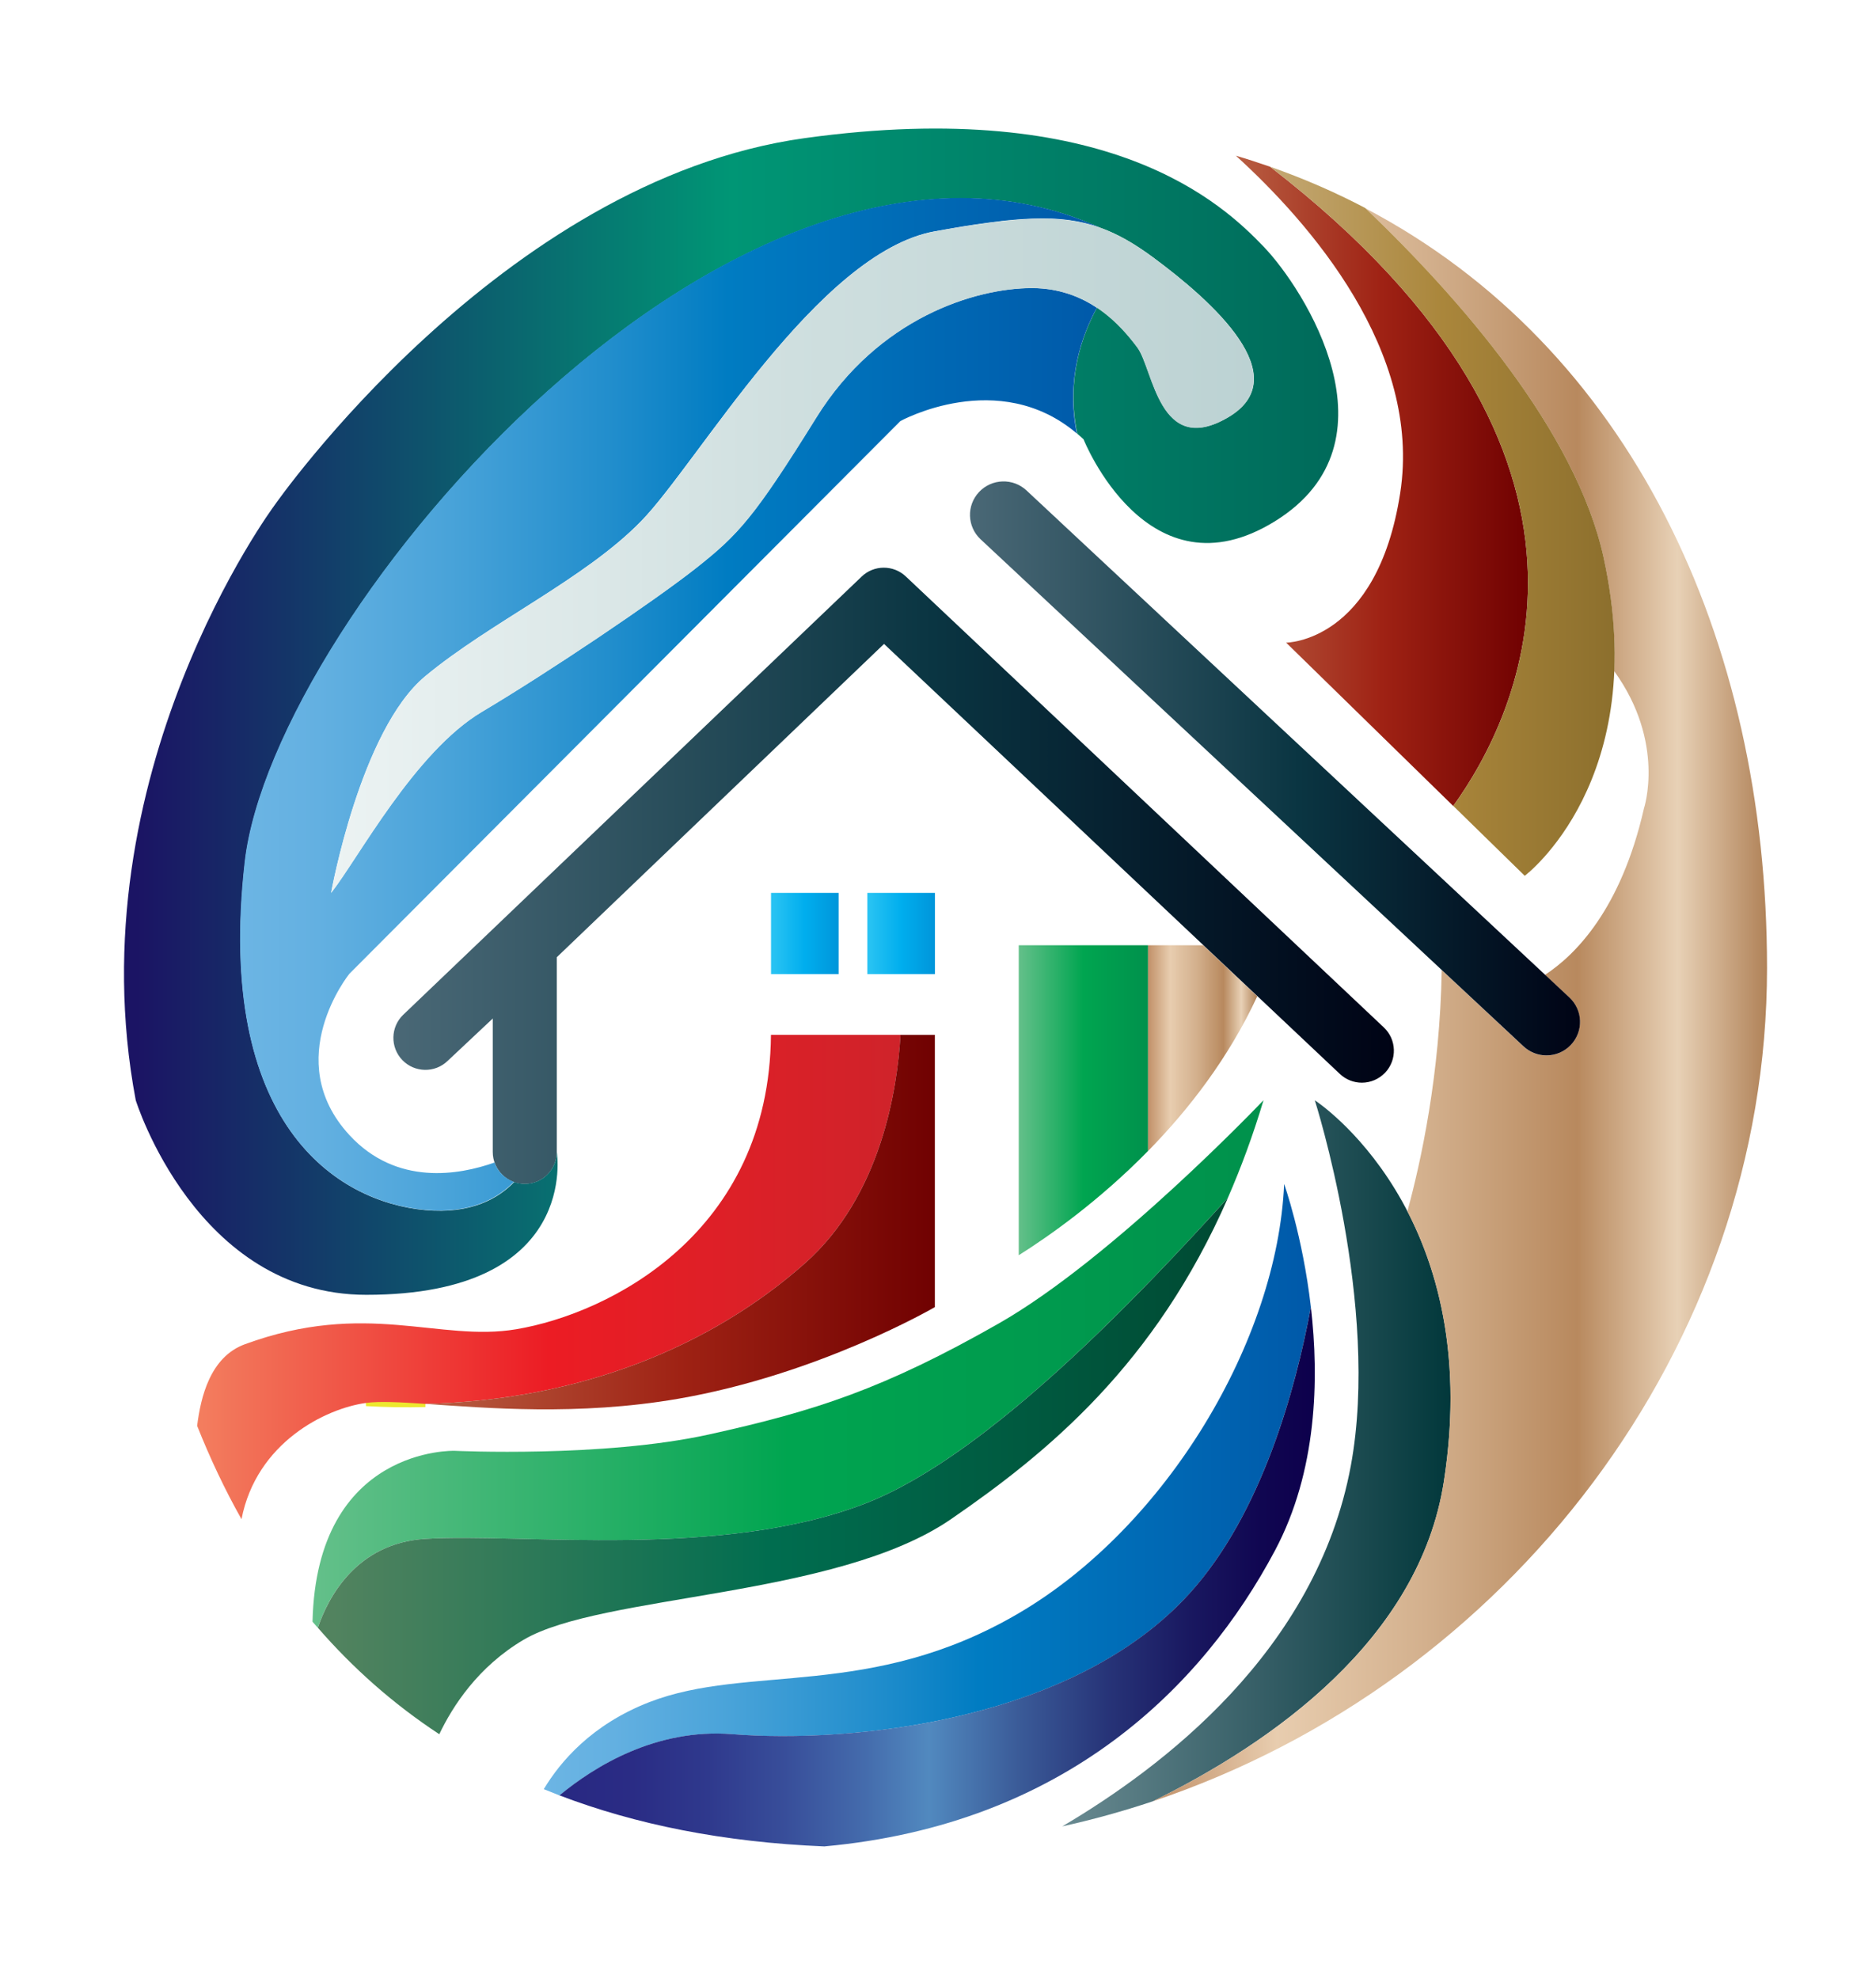 <svg xmlns="http://www.w3.org/2000/svg" xmlns:xlink="http://www.w3.org/1999/xlink" x="0px" y="0px" viewBox="0 0 293 309" xml:space="preserve"><g id="Layer_1"></g><g id="Layer_2">	<linearGradient id="SVGID_1_" gradientUnits="userSpaceOnUse" x1="120.417" y1="145.78" x2="130.98" y2="145.78">		<stop offset="0" style="stop-color:#2BC4F3"></stop>		<stop offset="0.5" style="stop-color:#00AEEE"></stop>		<stop offset="1" style="stop-color:#0095DA"></stop>	</linearGradient>	<rect x="120.42" y="139.44" fill="url(#SVGID_1_)" width="10.56" height="12.68"></rect>			<linearGradient id="SVGID_00000005955020470562590240000000179593246945657255_" gradientUnits="userSpaceOnUse" x1="135.456" y1="145.78" x2="146.019" y2="145.78">		<stop offset="0" style="stop-color:#2BC4F3"></stop>		<stop offset="0.5" style="stop-color:#00AEEE"></stop>		<stop offset="1" style="stop-color:#0095DA"></stop>	</linearGradient>			<rect x="135.46" y="139.44" fill="url(#SVGID_00000005955020470562590240000000179593246945657255_)" width="10.56" height="12.68"></rect>			<linearGradient id="SVGID_00000037667788784059462650000017020061051125688206_" gradientUnits="userSpaceOnUse" x1="159.119" y1="171.826" x2="179.304" y2="171.826">		<stop offset="0" style="stop-color:#64C08A"></stop>		<stop offset="0.5" style="stop-color:#00A550"></stop>		<stop offset="1" style="stop-color:#00914C"></stop>	</linearGradient>	<path fill="url(#SVGID_00000037667788784059462650000017020061051125688206_)" d="M179.3,179.75v-32.13h-20.19v48.41  C163.96,192.97,171.68,187.52,179.3,179.75z"></path>			<linearGradient id="SVGID_00000148639487239630092600000014977876514471760055_" gradientUnits="userSpaceOnUse" x1="179.304" y1="163.688" x2="196.359" y2="163.688">		<stop offset="0" style="stop-color:#C19068"></stop>		<stop offset="0.202" style="stop-color:#E8CDAF"></stop>		<stop offset="0.444" style="stop-color:#D3B08D"></stop>		<stop offset="0.691" style="stop-color:#B8895E"></stop>		<stop offset="0.854" style="stop-color:#E8D1B6"></stop>		<stop offset="1" style="stop-color:#B08258"></stop>	</linearGradient>	<path fill="url(#SVGID_00000148639487239630092600000014977876514471760055_)" d="M187.92,147.62h-8.61v32.13  c6.34-6.47,12.6-14.54,17.05-24.16L187.92,147.62z"></path>	<path fill="none" stroke="#EDE82E" stroke-miterlimit="10" d="M66.42,219.24c-4-0.27-7.17-0.43-9.23-0.15  C60.33,219.27,63.4,219.31,66.42,219.24z"></path>			<linearGradient id="SVGID_00000072246303885674060030000005928201454051135154_" gradientUnits="userSpaceOnUse" x1="30.797" y1="199.43" x2="140.654" y2="199.43">		<stop offset="0" style="stop-color:#F37E5F"></stop>		<stop offset="0.5" style="stop-color:#EC1C24"></stop>		<stop offset="1" style="stop-color:#CF232A"></stop>	</linearGradient>	<path fill="url(#SVGID_00000072246303885674060030000005928201454051135154_)" d="M66.42,219.24c24.28-0.57,44.69-9.02,59.28-21.94  c11.95-10.58,14.47-27.36,14.95-35.69h-20.24c-0.25,30.94-25.21,43.53-39.8,45.98c-12.05,2.02-23.42-4.61-42.37,2.34  c-5.43,1.99-6.9,8.3-7.45,12.74c2.02,5.08,4.32,9.95,6.93,14.58c2.32-11.96,13.13-17.3,19.47-18.16  C59.25,218.81,62.42,218.97,66.42,219.24z"></path>			<linearGradient id="SVGID_00000147905029226821029180000007780958060250591896_" gradientUnits="userSpaceOnUse" x1="66.421" y1="190.852" x2="146.019" y2="190.852">		<stop offset="0" style="stop-color:#B85E42"></stop>		<stop offset="0.5" style="stop-color:#9F2214"></stop>		<stop offset="1" style="stop-color:#700101"></stop>	</linearGradient>	<path fill="url(#SVGID_00000147905029226821029180000007780958060250591896_)" d="M125.7,197.3  c-14.59,12.92-34.99,21.37-59.28,21.94c9.53,0.64,23.84,1.89,39.4-0.78c22.11-3.79,40.19-14.33,40.19-14.33v-42.51h-5.37  C140.17,169.94,137.65,186.72,125.7,197.3z"></path>			<linearGradient id="SVGID_00000036966281971344503110000004862087454285776294_" gradientUnits="userSpaceOnUse" x1="165.912" y1="228.523" x2="226.553" y2="228.523">		<stop offset="0" style="stop-color:#698A91"></stop>		<stop offset="0.539" style="stop-color:#335C64"></stop>		<stop offset="1" style="stop-color:#02383B"></stop>	</linearGradient>	<path fill="url(#SVGID_00000036966281971344503110000004862087454285776294_)" d="M225.51,231.38  c6.58-42.28-20.16-59.55-20.16-59.55s10.26,32.02,5.63,57.05c-5.38,29.08-29.65,47.24-45.07,56.34c4.8-1.06,9.52-2.37,14.13-3.91  C198.68,272.15,221.66,256.07,225.51,231.38z"></path>	<g>					<linearGradient id="SVGID_00000134946482783984414060000012260071343805132725_" gradientUnits="userSpaceOnUse" x1="210.711" y1="31.231" x2="210.804" y2="31.231">			<stop offset="0" style="stop-color:#C19068"></stop>			<stop offset="0.202" style="stop-color:#E8CDAF"></stop>			<stop offset="0.444" style="stop-color:#D3B08D"></stop>			<stop offset="0.691" style="stop-color:#B8895E"></stop>			<stop offset="0.854" style="stop-color:#E8D1B6"></stop>			<stop offset="1" style="stop-color:#B08258"></stop>		</linearGradient>		<path fill="url(#SVGID_00000134946482783984414060000012260071343805132725_)" d="M210.71,31.21c0.03,0.02,0.06,0.03,0.09,0.04   C210.77,31.24,210.74,31.22,210.71,31.21z"></path>					<linearGradient id="SVGID_00000083767135885189909530000003739877933004314046_" gradientUnits="userSpaceOnUse" x1="206.583" y1="29.373" x2="206.972" y2="29.373">			<stop offset="0" style="stop-color:#C19068"></stop>			<stop offset="0.202" style="stop-color:#E8CDAF"></stop>			<stop offset="0.444" style="stop-color:#D3B08D"></stop>			<stop offset="0.691" style="stop-color:#B8895E"></stop>			<stop offset="0.854" style="stop-color:#E8D1B6"></stop>			<stop offset="1" style="stop-color:#B08258"></stop>		</linearGradient>		<path fill="url(#SVGID_00000083767135885189909530000003739877933004314046_)" d="M206.97,29.46c-0.13-0.06-0.26-0.12-0.39-0.18   l0.01,0.01C206.72,29.35,206.85,29.41,206.97,29.46z"></path>					<linearGradient id="SVGID_00000127007678885296822980000017267989037304054695_" gradientUnits="userSpaceOnUse" x1="180.045" y1="156.921" x2="275.99" y2="156.921">			<stop offset="0" style="stop-color:#C19068"></stop>			<stop offset="0.202" style="stop-color:#E8CDAF"></stop>			<stop offset="0.444" style="stop-color:#D3B08D"></stop>			<stop offset="0.691" style="stop-color:#B8895E"></stop>			<stop offset="0.854" style="stop-color:#E8D1B6"></stop>			<stop offset="1" style="stop-color:#B08258"></stop>		</linearGradient>		<path fill="url(#SVGID_00000127007678885296822980000017267989037304054695_)" d="M213.27,32.54   c14.8,14.16,32.88,34.81,37.18,54.55c1.44,6.61,1.89,12.51,1.66,17.72c8.07,11.16,4.65,21.44,4.65,21.44   c-3.59,15.76-10.7,22.88-15.46,25.99l3.81,3.55c2.11,1.98,2.22,5.28,0.23,7.39c-1.03,1.1-2.43,1.65-3.82,1.65   c-1.29,0-2.57-0.47-3.59-1.42l-12.76-11.92c-0.26,16.27-3.24,29.94-5.36,37.68c4.96,9.59,8.62,23.43,5.69,42.21   c-3.85,24.7-26.83,40.78-45.46,49.93c55.45-18.57,95.94-70.82,95.94-130.14C275.99,99.44,254.4,54.15,213.27,32.54z"></path>	</g>			<linearGradient id="SVGID_00000183941537632649021200000002854673184130075037_" gradientUnits="userSpaceOnUse" x1="193.032" y1="75.09" x2="238.649" y2="75.09">		<stop offset="0" style="stop-color:#B85E42"></stop>		<stop offset="0.5" style="stop-color:#9F2214"></stop>		<stop offset="1" style="stop-color:#700101"></stop>	</linearGradient>	<path fill="url(#SVGID_00000183941537632649021200000002854673184130075037_)" d="M198.37,26.04c-1.75-0.61-3.53-1.19-5.34-1.72  c11.49,10.46,29.09,30.48,25.66,52.67c-3.61,23.37-17.82,23.37-17.82,23.37l26.1,25.51C237.13,111.78,257.21,71.47,198.37,26.04z"></path>			<linearGradient id="SVGID_00000040547983420587323420000011901212433673000625_" gradientUnits="userSpaceOnUse" x1="198.369" y1="81.408" x2="252.179" y2="81.408">		<stop offset="0" style="stop-color:#C4A873"></stop>		<stop offset="0.5" style="stop-color:#AA863B"></stop>		<stop offset="1" style="stop-color:#8C6F2D"></stop>	</linearGradient>	<path fill="url(#SVGID_00000040547983420587323420000011901212433673000625_)" d="M250.46,87.09  c-4.31-19.77-22.43-40.45-37.24-54.61c-4.69-2.46-9.64-4.62-14.85-6.44c58.84,45.43,38.76,85.74,28.61,99.82l11.16,10.91  C238.14,136.78,258.04,121.83,250.46,87.09z"></path>			<linearGradient id="SVGID_00000079466590368041358270000001163120136717786298_" gradientUnits="userSpaceOnUse" x1="48.811" y1="213.014" x2="197.349" y2="213.014">		<stop offset="0" style="stop-color:#64C08A"></stop>		<stop offset="0.5" style="stop-color:#00A550"></stop>		<stop offset="1" style="stop-color:#00914C"></stop>	</linearGradient>	<path fill="url(#SVGID_00000079466590368041358270000001163120136717786298_)" d="M66.42,240.32c14.99-0.94,46.4,3.29,69.03-5.65  c18.99-7.5,42.73-32.6,56.32-47.6c2.04-4.67,3.92-9.73,5.57-15.25c0,0-23.45,24.68-41.38,34.88  c-17.93,10.21-28.69,13.67-45.24,17.32S71,226.57,71,226.57s-21.56-0.72-22.19,26.69c0.27,0.32,0.55,0.62,0.82,0.94  C51.23,249.51,55.61,241,66.42,240.32z"></path>			<linearGradient id="SVGID_00000023984246931136165260000009372886121218121384_" gradientUnits="userSpaceOnUse" x1="49.633" y1="228.952" x2="191.775" y2="228.952">		<stop offset="0.017" style="stop-color:#52835F"></stop>		<stop offset="0.5" style="stop-color:#006D4F"></stop>		<stop offset="1" style="stop-color:#004A33"></stop>	</linearGradient>	<path fill="url(#SVGID_00000023984246931136165260000009372886121218121384_)" d="M68.61,270.83c2.09-4.4,6.07-10.55,13.15-14.74  c12.14-7.17,48.83-6.51,66.76-18.84c15.2-10.45,31.9-24.21,43.26-50.18c-13.59,15-37.33,40.1-56.32,47.6  c-22.63,8.94-54.05,4.7-69.03,5.65c-10.81,0.68-15.19,9.19-16.79,13.88C55.11,260.5,61.4,266.09,68.61,270.83z"></path>			<linearGradient id="SVGID_00000062166664492250763560000004604168380564139137_" gradientUnits="userSpaceOnUse" x1="84.921" y1="232.641" x2="204.74" y2="232.641">		<stop offset="0" style="stop-color:#6CB5E4"></stop>		<stop offset="0.091" style="stop-color:#63B0E1"></stop>		<stop offset="0.243" style="stop-color:#49A3D9"></stop>		<stop offset="0.436" style="stop-color:#208DCC"></stop>		<stop offset="0.567" style="stop-color:#007CC2"></stop>		<stop offset="1" style="stop-color:#0059A9"></stop>	</linearGradient>	<path fill="url(#SVGID_00000062166664492250763560000004604168380564139137_)" d="M114.34,270.83c18.82,1.48,53.46-2.05,71.5-22.04  c11.22-12.43,16.5-31.79,18.9-44.66c-1.29-11.15-4.18-19.23-4.18-19.23c-1.05,24.39-18.32,53.46-41.44,67.03  s-42.24,7.89-57.71,13.89c-8.99,3.49-13.92,9.31-16.48,13.59c0.81,0.33,1.63,0.66,2.46,0.98  C92.87,275.85,102.48,269.9,114.34,270.83z"></path>			<linearGradient id="SVGID_00000152256452957312129260000018041432661756668337_" gradientUnits="userSpaceOnUse" x1="87.38" y1="246.239" x2="205.349" y2="246.239">		<stop offset="0" style="stop-color:#282882"></stop>		<stop offset="0.096" style="stop-color:#2A2C85"></stop>		<stop offset="0.197" style="stop-color:#2F398D"></stop>		<stop offset="0.299" style="stop-color:#384E9A"></stop>		<stop offset="0.403" style="stop-color:#446BAC"></stop>		<stop offset="0.489" style="stop-color:#5189BF"></stop>		<stop offset="0.605" style="stop-color:#3B5C99"></stop>		<stop offset="0.725" style="stop-color:#273478"></stop>		<stop offset="0.835" style="stop-color:#191860"></stop>		<stop offset="0.93" style="stop-color:#100651"></stop>		<stop offset="1" style="stop-color:#0D004C"></stop>	</linearGradient>	<path fill="url(#SVGID_00000152256452957312129260000018041432661756668337_)" d="M199.13,242.14c6.58-12.37,6.91-26.76,5.61-38.02  c-2.39,12.88-7.68,32.24-18.9,44.66c-18.05,19.99-52.69,23.52-71.5,22.04c-11.86-0.93-21.47,5.02-26.96,9.56  c11.91,4.55,25.63,7.32,41.36,7.97C166.39,284.93,187.88,263.31,199.13,242.14z"></path>			<linearGradient id="SVGID_00000166665719114356806860000008820104517487084479_" gradientUnits="userSpaceOnUse" x1="151.496" y1="120.01" x2="246.772" y2="120.01">		<stop offset="0" style="stop-color:#4A6876"></stop>		<stop offset="0.539" style="stop-color:#0A3542"></stop>		<stop offset="1" style="stop-color:#000315"></stop>	</linearGradient>	<path fill="url(#SVGID_00000166665719114356806860000008820104517487084479_)" d="M241.53,164.82c-1.29,0-2.57-0.47-3.59-1.42  l-84.79-79.18c-2.11-1.98-2.22-5.28-0.23-7.39c1.98-2.1,5.3-2.21,7.41-0.23l84.79,79.18c2.11,1.98,2.22,5.28,0.23,7.39  C244.32,164.27,242.93,164.82,241.53,164.82z"></path>			<linearGradient id="SVGID_00000044893434443915040010000001572804833877980556_" gradientUnits="userSpaceOnUse" x1="61.433" y1="136.775" x2="217.695" y2="136.775">		<stop offset="0" style="stop-color:#4A6876"></stop>		<stop offset="0.539" style="stop-color:#0A3542"></stop>		<stop offset="1" style="stop-color:#000315"></stop>	</linearGradient>	<path fill="url(#SVGID_00000044893434443915040010000001572804833877980556_)" d="M216.13,160.45l-74.66-70.43  c-1.94-1.83-4.97-1.82-6.89,0.02l-71.6,68.43c-1.99,1.91-2.06,5.07-0.15,7.07c1.91,1.99,5.08,2.06,7.07,0.15l7.06-6.63v20.84  c0,2.76,2.24,5,5,5s5-2.24,5-5v-30.41l51.11-48.93l71.2,67.16c0.97,0.91,2.2,1.36,3.43,1.36c1.33,0,2.65-0.53,3.64-1.57  C218.23,165.51,218.14,162.34,216.13,160.45z"></path>	<path fill="none" d="M170.66,35.19c-0.04-0.01-0.09-0.03-0.13-0.04c-0.33-0.1-0.66-0.18-1-0.27c-0.06-0.01-0.12-0.03-0.17-0.04  c-0.76-0.18-1.53-0.32-2.33-0.43c-0.07-0.01-0.14-0.02-0.21-0.03c-0.36-0.05-0.72-0.08-1.1-0.12c-0.05,0-0.09-0.01-0.13-0.01  c-0.42-0.03-0.85-0.06-1.29-0.08c-0.04,0-0.09,0-0.13,0c-0.39-0.01-0.78-0.02-1.19-0.02c-0.09,0-0.18,0-0.27,0  c-0.9,0-1.84,0.03-2.83,0.09c-0.1,0.01-0.2,0.01-0.3,0.02c-0.41,0.03-0.83,0.06-1.26,0.1c-0.1,0.01-0.21,0.02-0.31,0.03  c-0.52,0.05-1.06,0.1-1.61,0.16c-0.04,0-0.09,0.01-0.13,0.02c-0.5,0.06-1.01,0.12-1.53,0.19c-0.15,0.02-0.3,0.04-0.45,0.06  c-0.48,0.06-0.98,0.13-1.48,0.21c-0.1,0.01-0.2,0.03-0.31,0.04c-0.6,0.09-1.22,0.18-1.85,0.28c-0.15,0.02-0.31,0.05-0.46,0.08  c-0.5,0.08-1.01,0.17-1.53,0.26c-0.19,0.03-0.38,0.06-0.57,0.1c-0.67,0.12-1.35,0.23-2.05,0.36  c-18.29,3.29-37.04,36.21-45.88,45.27s-23.58,15.79-33.72,24.21s-14.7,33.83-14.7,33.83c4.21-5.33,13.05-22.04,23.58-28.29  c10.53-6.26,26.95-17.32,33.49-22.49c6.54-5.17,9.04-7.88,18.72-23.46s24.84-20.21,33.68-20.21c0.54,0,1.06,0.02,1.57,0.07  c0.2,0.02,0.4,0.05,0.6,0.07c0.3,0.03,0.59,0.06,0.88,0.11c0.25,0.04,0.5,0.1,0.75,0.15c0.21,0.05,0.43,0.08,0.64,0.14  c0.29,0.07,0.56,0.15,0.84,0.24c0.15,0.05,0.31,0.09,0.46,0.14c0.31,0.1,0.61,0.22,0.9,0.33c0.1,0.04,0.21,0.08,0.31,0.12  c0.33,0.13,0.64,0.28,0.95,0.43c0.06,0.03,0.12,0.06,0.19,0.09c0.34,0.17,0.66,0.34,0.98,0.53c0.03,0.01,0.05,0.03,0.08,0.04  c3.45,2.01,5.8,4.84,7.28,6.81c2.53,3.37,3.37,17.26,14.16,10.95s-2.37-18.11-11.73-25.01c-2.89-2.13-5.5-3.65-8.26-4.62  c0,0,0,0,0,0C171.42,35.43,171.04,35.3,170.66,35.19z"></path>	<path fill="none" d="M157.98,34.39c0.1-0.01,0.21-0.02,0.31-0.03C158.19,34.38,158.09,34.38,157.98,34.39z"></path>	<path fill="none" d="M152.48,35.07c0.1-0.02,0.2-0.03,0.31-0.04C152.68,35.04,152.58,35.05,152.48,35.07z"></path>	<path fill="none" d="M148.07,35.78c0.19-0.03,0.38-0.06,0.57-0.1C148.45,35.72,148.26,35.75,148.07,35.78z"></path>	<path fill="none" d="M162.69,34.16c0.09,0,0.18,0,0.27,0C162.88,34.16,162.78,34.16,162.69,34.16z"></path>	<path fill="none" d="M166.47,45.76c-0.28-0.08-0.55-0.17-0.84-0.24C165.92,45.59,166.19,45.67,166.47,45.76z"></path>	<path fill="none" d="M164.15,34.18c0.04,0,0.09,0,0.13,0C164.24,34.18,164.2,34.18,164.15,34.18z"></path>	<path fill="none" d="M163.36,45.12c-0.2-0.02-0.39-0.06-0.6-0.07C162.97,45.07,163.16,45.1,163.36,45.12z"></path>	<path fill="none" d="M154.26,34.82c0.15-0.02,0.3-0.04,0.45-0.06C154.56,34.78,154.41,34.8,154.26,34.82z"></path>	<path fill="none" d="M164.99,45.38c-0.25-0.05-0.49-0.11-0.75-0.15C164.5,45.27,164.74,45.33,164.99,45.38z"></path>	<path fill="none" d="M150.17,35.43c0.15-0.02,0.31-0.05,0.46-0.08C150.48,35.38,150.32,35.4,150.17,35.43z"></path>	<path fill="none" d="M156.24,34.57c0.04-0.01,0.09-0.01,0.13-0.02C156.33,34.56,156.29,34.57,156.24,34.57z"></path>	<path fill="none" d="M159.56,34.27c0.1-0.01,0.2-0.01,0.3-0.02C159.76,34.26,159.66,34.26,159.56,34.27z"></path>	<path fill="none" d="M169.35,34.85c0.06,0.01,0.12,0.03,0.17,0.04C169.47,34.87,169.41,34.86,169.35,34.85z"></path>	<path fill="none" d="M169.09,46.78c-0.31-0.15-0.62-0.29-0.95-0.43C168.47,46.49,168.79,46.63,169.09,46.78z"></path>	<path fill="none" d="M170.26,47.4c-0.32-0.18-0.64-0.36-0.98-0.53C169.61,47.04,169.94,47.21,170.26,47.4z"></path>			<linearGradient id="SVGID_00000016772806414164611780000014795066203474524801_" gradientUnits="userSpaceOnUse" x1="19.363" y1="111.148" x2="208.998" y2="111.148">		<stop offset="0.011" style="stop-color:#1B1464"></stop>		<stop offset="0.5" style="stop-color:#009675"></stop>		<stop offset="1" style="stop-color:#006A5A"></stop>	</linearGradient>	<path fill="url(#SVGID_00000016772806414164611780000014795066203474524801_)" d="M197.35,38.51  c-6.33-6.59-24.07-23.52-71.65-16.94S42.84,78.96,42.84,78.96s-31.24,42.02-21.64,92.86c0,0,9.43,30.39,36,30.39  c33.53,0,29.76-22.32,29.76-22.32c0,2.76-2.24,5-5,5c-0.59,0-1.14-0.11-1.66-0.29c-2.45,2.55-6.71,5.03-13.87,4.38  c-13.86-1.26-32.81-13.47-28.17-54.32c4.41-38.9,77.39-124.41,133.54-99.11c2.76,0.98,5.37,2.49,8.26,4.62  c9.36,6.91,22.52,18.7,11.73,25.01s-11.63-7.58-14.16-10.95c-1.48-1.97-3.82-4.79-7.28-6.81c0.34,0.2,0.67,0.4,0.99,0.62  c-2.31,4.22-4.88,11.22-3.09,19.69c0.33,0.28,0.65,0.56,0.98,0.87c0,0,10,25.14,29.92,12.79S203.68,45.09,197.35,38.51z"></path>	<path fill="none" d="M170.53,35.15c0.04,0.01,0.09,0.03,0.13,0.04C170.62,35.18,170.57,35.17,170.53,35.15z"></path>	<path fill="none" d="M167.83,46.23c-0.3-0.12-0.59-0.23-0.9-0.33C167.24,46,167.54,46.11,167.83,46.23z"></path>	<path fill="none" d="M165.58,34.26c0.05,0,0.09,0.01,0.13,0.01C165.67,34.27,165.62,34.27,165.58,34.26z"></path>	<path fill="none" d="M166.81,34.39c0.07,0.01,0.14,0.02,0.21,0.03C166.95,34.41,166.88,34.4,166.81,34.39z"></path>	<path fill="none" d="M170.34,47.44c-0.03-0.02-0.05-0.03-0.08-0.04C170.28,47.41,170.31,47.43,170.34,47.44z"></path>	<path fill="none" d="M162.76,45.05c-0.51-0.04-1.03-0.07-1.57-0.07C161.73,44.98,162.25,45.01,162.76,45.05z"></path>	<path fill="none" d="M146.02,36.14c0.7-0.13,1.38-0.24,2.05-0.36C147.4,35.9,146.72,36.02,146.02,36.14z"></path>	<path fill="none" d="M166.93,45.9c-0.15-0.05-0.31-0.09-0.46-0.14C166.62,45.8,166.78,45.85,166.93,45.9z"></path>	<path fill="none" d="M169.28,46.87c-0.06-0.03-0.12-0.06-0.19-0.09C169.16,46.81,169.22,46.84,169.28,46.87z"></path>	<path fill="none" d="M168.15,46.35c-0.1-0.04-0.21-0.08-0.31-0.12C167.94,46.27,168.04,46.31,168.15,46.35z"></path>	<path fill="none" d="M165.63,45.52c-0.21-0.05-0.43-0.09-0.64-0.14C165.2,45.43,165.42,45.47,165.63,45.52z"></path>	<path fill="none" d="M164.24,45.23c-0.29-0.05-0.58-0.08-0.88-0.11C163.66,45.15,163.96,45.18,164.24,45.23z"></path>	<path fill="none" d="M159.86,34.25c0.99-0.06,1.93-0.09,2.83-0.09C161.79,34.16,160.85,34.19,159.86,34.25z"></path>	<path fill="none" d="M169.53,34.89c0.34,0.08,0.67,0.17,1,0.27C170.2,35.06,169.87,34.97,169.53,34.89z"></path>	<path fill="none" d="M167.02,34.42c0.8,0.11,1.58,0.25,2.33,0.43C168.6,34.67,167.82,34.53,167.02,34.42z"></path>	<path fill="none" d="M165.71,34.28c0.37,0.03,0.74,0.07,1.1,0.12C166.45,34.35,166.08,34.31,165.71,34.28z"></path>	<path fill="none" d="M171.79,35.56C171.79,35.56,171.79,35.56,171.79,35.56c-0.37-0.13-0.75-0.25-1.12-0.36  C171.04,35.3,171.42,35.43,171.79,35.56z"></path>	<path fill="none" d="M164.28,34.18c0.44,0.02,0.87,0.04,1.29,0.08C165.16,34.23,164.72,34.2,164.28,34.18z"></path>	<path fill="none" d="M152.78,35.03c0.5-0.07,1-0.14,1.48-0.21C153.78,34.88,153.29,34.95,152.78,35.03z"></path>	<path fill="none" d="M162.97,34.16c0.4,0,0.8,0.01,1.19,0.02C163.77,34.17,163.37,34.16,162.97,34.16z"></path>	<path fill="none" d="M150.63,35.35c0.63-0.1,1.25-0.2,1.85-0.28C151.88,35.16,151.26,35.25,150.63,35.35z"></path>	<path fill="none" d="M154.71,34.76c0.52-0.07,1.03-0.13,1.53-0.19C155.75,34.63,155.23,34.69,154.71,34.76z"></path>	<path fill="none" d="M148.64,35.68c0.52-0.09,1.03-0.17,1.53-0.26C149.67,35.51,149.16,35.6,148.64,35.68z"></path>	<path fill="none" d="M156.38,34.56c0.55-0.06,1.08-0.12,1.61-0.16C157.46,34.44,156.93,34.5,156.38,34.56z"></path>	<path fill="none" d="M158.29,34.37c0.43-0.04,0.85-0.07,1.26-0.1C159.14,34.3,158.72,34.33,158.29,34.37z"></path>			<linearGradient id="SVGID_00000047747017240586396060000002466615109119796372_" gradientUnits="userSpaceOnUse" x1="37.535" y1="110.022" x2="171.786" y2="110.022">		<stop offset="0" style="stop-color:#6CB5E4"></stop>		<stop offset="0.091" style="stop-color:#63B0E1"></stop>		<stop offset="0.243" style="stop-color:#49A3D9"></stop>		<stop offset="0.436" style="stop-color:#208DCC"></stop>		<stop offset="0.567" style="stop-color:#007CC2"></stop>		<stop offset="1" style="stop-color:#0059A9"></stop>	</linearGradient>	<path fill="url(#SVGID_00000047747017240586396060000002466615109119796372_)" d="M171.32,48.06c-0.32-0.21-0.65-0.42-0.99-0.62  c-0.03-0.02-0.05-0.03-0.08-0.04c-0.32-0.18-0.64-0.36-0.98-0.53c-0.06-0.03-0.12-0.06-0.19-0.09c-0.31-0.15-0.62-0.29-0.95-0.43  c-0.1-0.04-0.21-0.08-0.31-0.12c-0.29-0.12-0.59-0.23-0.9-0.33c-0.15-0.05-0.31-0.09-0.46-0.14c-0.28-0.08-0.55-0.17-0.84-0.24  c-0.21-0.05-0.43-0.09-0.64-0.14c-0.25-0.05-0.49-0.11-0.75-0.15c-0.29-0.05-0.58-0.08-0.88-0.11c-0.2-0.02-0.39-0.06-0.6-0.07  c-0.51-0.04-1.03-0.07-1.57-0.07c-8.84,0-24,4.63-33.68,20.21s-12.18,18.29-18.72,23.46c-6.54,5.17-22.96,16.24-33.49,22.49  c-10.53,6.26-19.37,22.96-23.58,28.29c0,0,4.56-25.41,14.7-33.83s24.88-15.15,33.72-24.21s27.59-41.98,45.88-45.27  c0.7-0.13,1.38-0.24,2.05-0.36c0.19-0.03,0.38-0.06,0.57-0.1c0.52-0.09,1.03-0.17,1.53-0.26c0.15-0.02,0.31-0.05,0.46-0.08  c0.63-0.1,1.25-0.2,1.85-0.28c0.1-0.02,0.2-0.03,0.31-0.04c0.5-0.07,1-0.14,1.48-0.21c0.15-0.02,0.3-0.04,0.45-0.06  c0.52-0.07,1.03-0.13,1.53-0.19c0.04-0.01,0.09-0.01,0.13-0.02c0.55-0.06,1.08-0.12,1.61-0.16c0.1-0.01,0.21-0.02,0.31-0.03  c0.43-0.04,0.85-0.07,1.26-0.1c0.1-0.01,0.2-0.01,0.3-0.02c0.99-0.06,1.93-0.09,2.83-0.09c0.09,0,0.18,0,0.27,0  c0.4,0,0.8,0.01,1.19,0.02c0.04,0,0.09,0,0.13,0c0.44,0.02,0.87,0.04,1.29,0.08c0.05,0,0.09,0.01,0.13,0.01  c0.37,0.03,0.74,0.07,1.1,0.12c0.07,0.01,0.14,0.02,0.21,0.03c0.8,0.11,1.58,0.25,2.33,0.43c0.06,0.01,0.12,0.03,0.17,0.04  c0.34,0.08,0.67,0.17,1,0.27c0.04,0.01,0.09,0.03,0.13,0.04c0.38,0.11,0.75,0.23,1.12,0.36c-56.15-25.3-129.13,60.21-133.54,99.11  c-4.63,40.84,14.32,53.05,28.17,54.32c7.15,0.65,11.41-1.83,13.87-4.38c-1.4-0.5-2.52-1.61-3.02-3.02  c-5.47,1.94-15.28,3.73-22.67-4.3c-10.82-11.76,0-25.17,0-25.17l86.06-86.32c0,0,15.33-8.47,27.58,1.95  C166.45,59.28,169.01,52.27,171.32,48.06z"></path>			<linearGradient id="SVGID_00000072280360547387241410000013528278000916355479_" gradientUnits="userSpaceOnUse" x1="51.721" y1="86.797" x2="195.825" y2="86.797">		<stop offset="0" style="stop-color:#ECF3F3"></stop>		<stop offset="0.5" style="stop-color:#CFDFDF"></stop>		<stop offset="1" style="stop-color:#BCD2D3"></stop>	</linearGradient>	<path fill="url(#SVGID_00000072280360547387241410000013528278000916355479_)" d="M180.05,40.18c-9.36-6.91-15.74-7.32-34.03-4.04  c-18.29,3.29-37.04,36.21-45.88,45.27s-23.58,15.79-33.72,24.21s-14.7,33.83-14.7,33.83c4.21-5.33,13.05-22.04,23.58-28.29  c10.53-6.26,26.95-17.32,33.49-22.49c6.54-5.17,9.04-7.88,18.72-23.46s24.84-20.21,33.68-20.21s13.89,5.89,16.42,9.26  c2.53,3.37,3.37,17.26,14.16,10.95S189.4,47.09,180.05,40.18z"></path></g></svg>